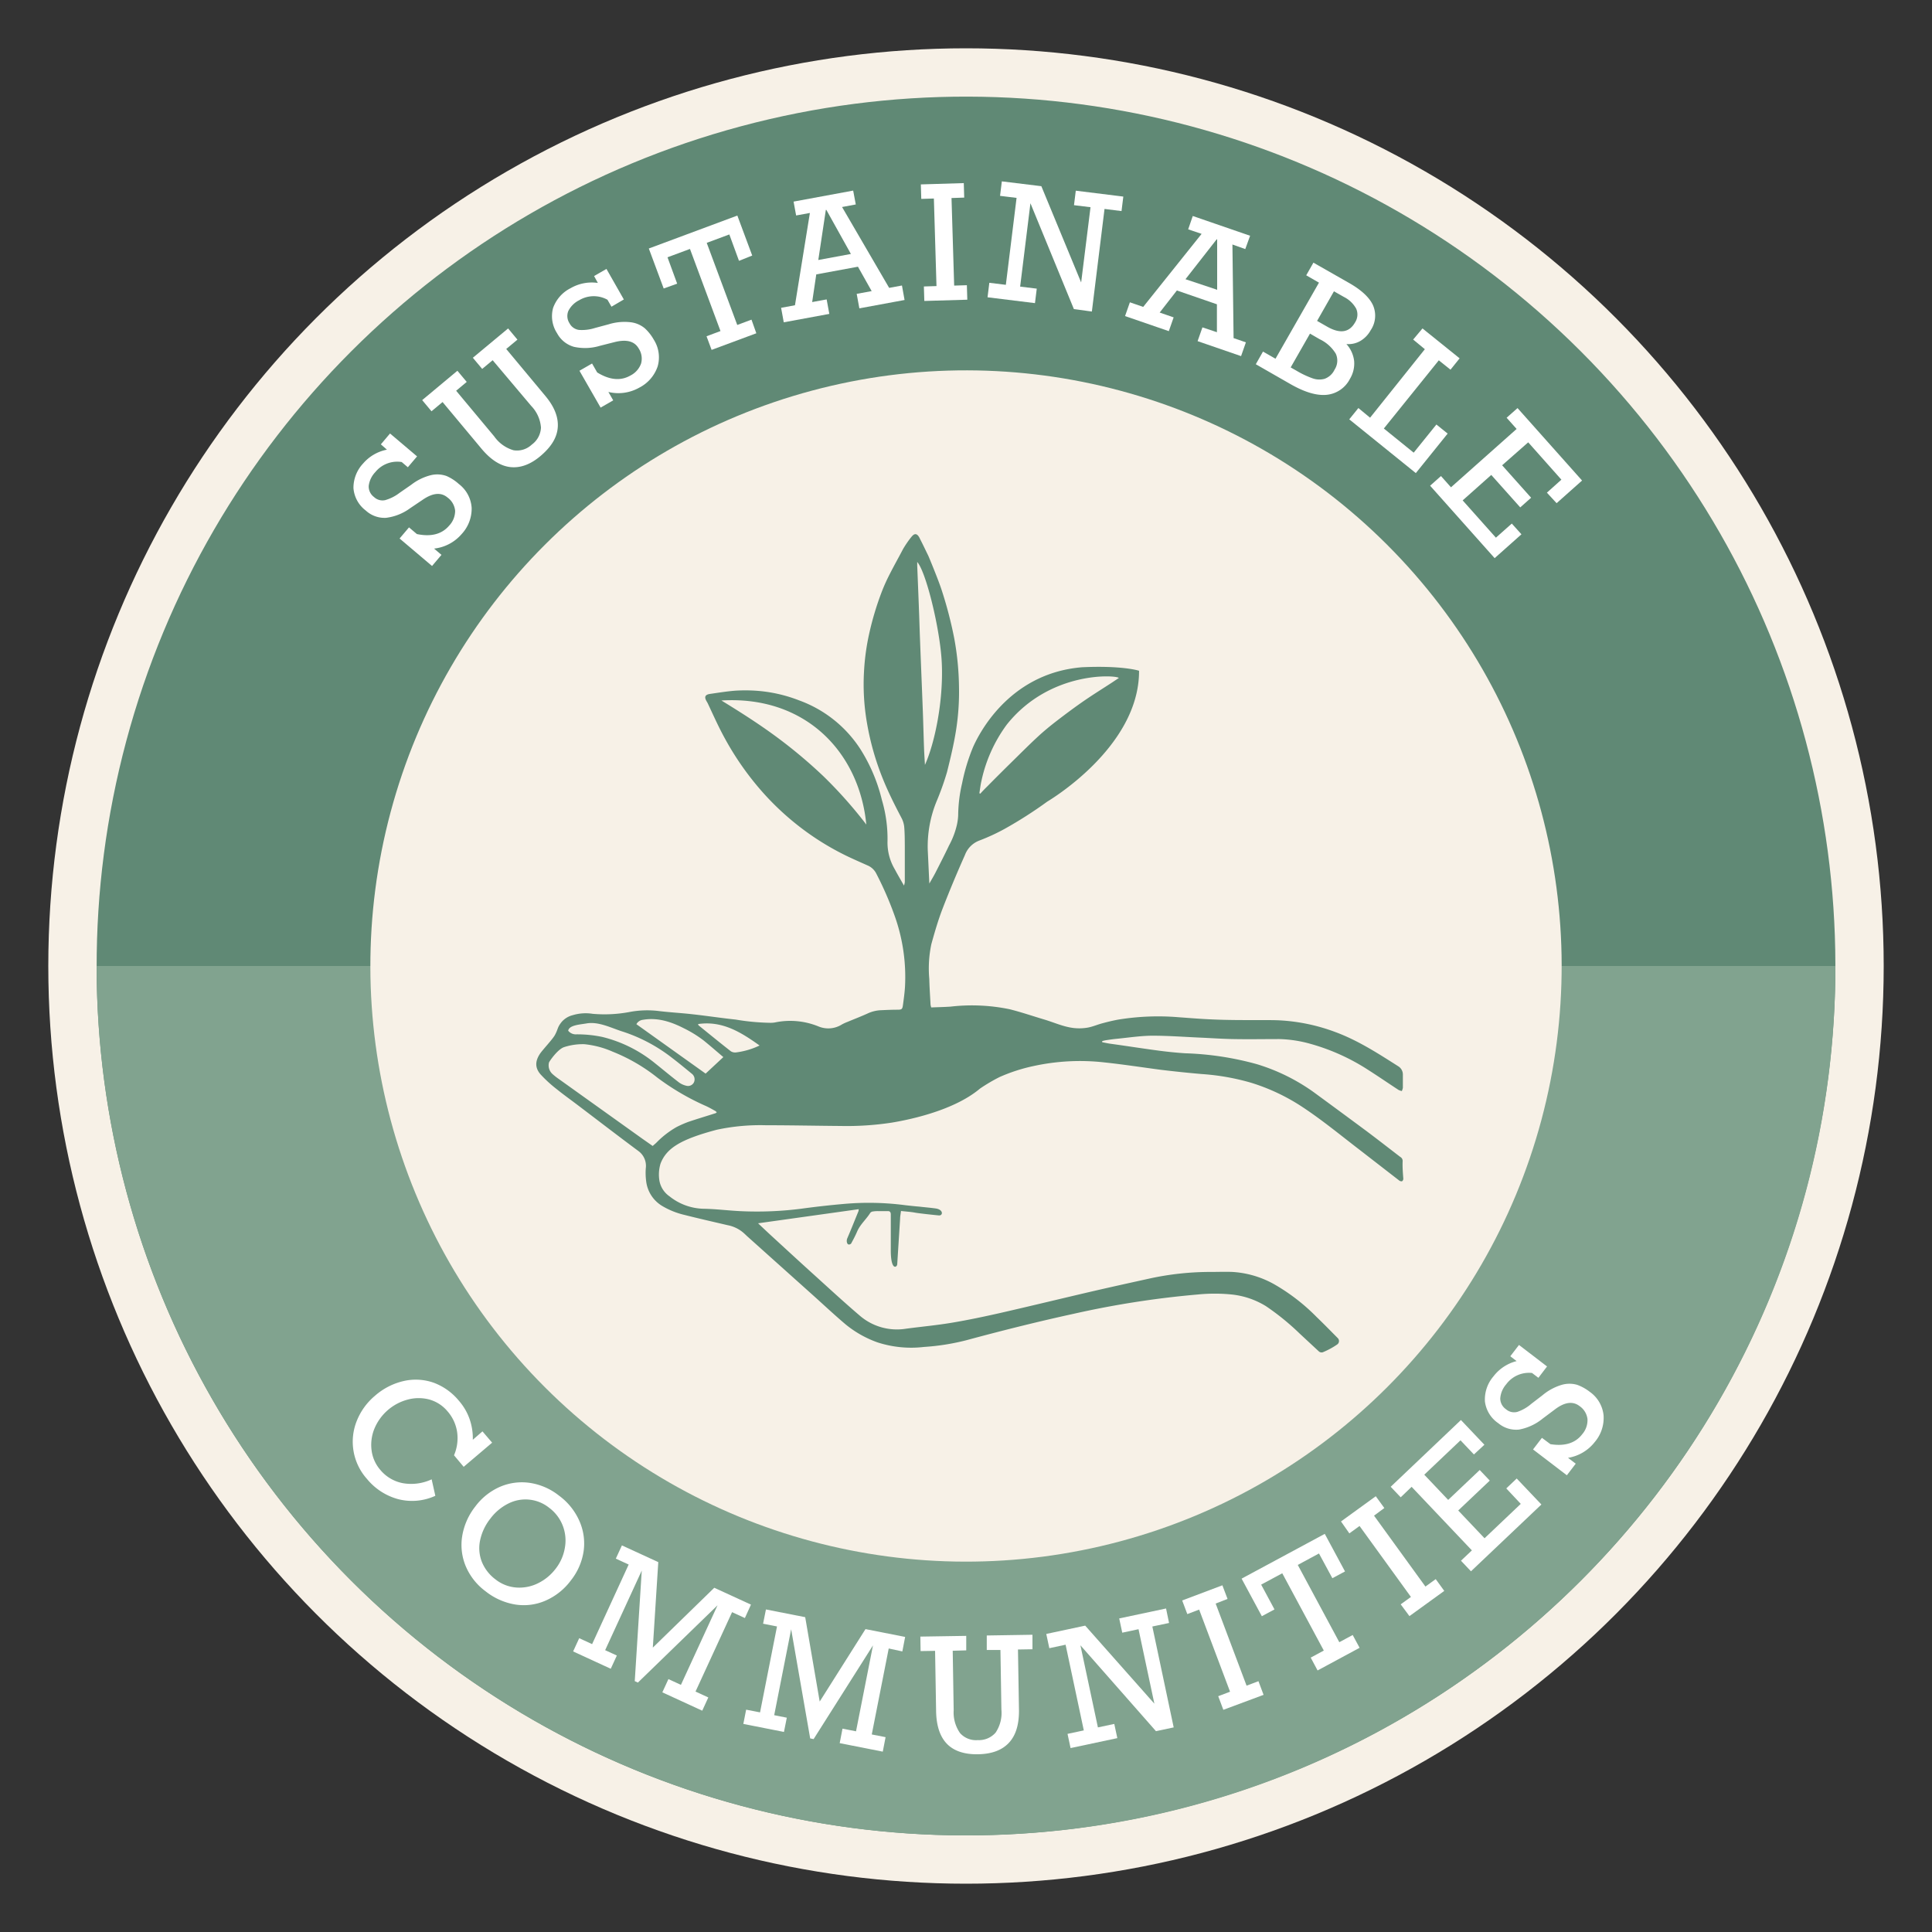 <svg id="Layer_1" data-name="Layer 1" xmlns="http://www.w3.org/2000/svg" viewBox="0 0 400 400"><rect x="0" y="0" width="400" height="400" fill="#333333" stroke="none"/><defs><style>.cls-1{fill:#f7f1e7;}.cls-2{fill:#608975;}.cls-3{fill:#81a38f;}.cls-4{fill:#fff;}</style></defs><circle class="cls-1" cx="200" cy="200" r="190"/><g id="blank"><g id="ball"><circle class="cls-2" cx="200" cy="200" r="179.99" transform="translate(-82.84 200) rotate(-45)"/></g></g><g id="blank-2" data-name="blank"><g id="ball-2" data-name="ball"><path class="cls-3" d="M200,380A180,180,0,0,1,20,200H380C380,299.41,299.4,380,200,380Z"/></g></g><g id="blank-3" data-name="blank"><g id="ball-3" data-name="ball"><circle class="cls-1" cx="200" cy="200" r="123.32" transform="translate(-82.84 200) rotate(-45)"/></g></g><path class="cls-4" d="M80.11,93.1,78.85,92l1.9-2.25,5.6,4.74-1.91,2.25-1.27-1.08a5.84,5.84,0,0,0-5.47,2.09,5,5,0,0,0-1.36,2.84,2.7,2.7,0,0,0,1.08,2.3,2.57,2.57,0,0,0,2.32.66,8.87,8.87,0,0,0,3-1.52l2.41-1.67a11,11,0,0,1,4.14-2,5.7,5.7,0,0,1,3.15.19A9.32,9.32,0,0,1,95,100.21a6.74,6.74,0,0,1,2.65,4.93,7.71,7.71,0,0,1-2.08,5.44,8.78,8.78,0,0,1-5.7,3l1.53,1.3-1.95,2.3-6.72-5.69,1.95-2.3,1.63,1.38q4.42.92,6.68-1.74a4.45,4.45,0,0,0,1.24-3.09A3.86,3.86,0,0,0,92.65,103q-2-1.68-5.12.46l-2.6,1.75a10.63,10.63,0,0,1-5,2,5.73,5.73,0,0,1-4.2-1.51,6.44,6.44,0,0,1-2.55-4.64,7.34,7.34,0,0,1,2-5.1A8.69,8.69,0,0,1,80.11,93.1Z"/><path class="cls-4" d="M94.44,80.9l7.89,9.46a7.4,7.4,0,0,0,4,2.86,4.45,4.45,0,0,0,3.77-1.17A4.59,4.59,0,0,0,112,88.52a7.21,7.21,0,0,0-2-4.46L102,74.58l-2.17,1.8-1.93-2.31L105.2,68l1.93,2.32-2.32,1.93L112.93,82c1.85,2.22,2.7,4.37,2.55,6.47s-1.32,4-3.48,5.86-4.31,2.61-6.37,2.37-4.06-1.53-6-3.87l-8-9.59-2.29,1.91-1.93-2.31,7.29-6.08,1.93,2.31Z"/><path class="cls-4" d="M123.78,58.58,123,57.15l2.56-1.47L129.16,62,126.6,63.5l-.83-1.44a5.86,5.86,0,0,0-5.86.1,5,5,0,0,0-2.24,2.22,2.74,2.74,0,0,0,.23,2.53,2.59,2.59,0,0,0,2,1.4,8.91,8.91,0,0,0,3.3-.41l2.83-.76a11,11,0,0,1,4.56-.42,5.62,5.62,0,0,1,2.9,1.24,9.51,9.51,0,0,1,1.86,2.35,6.81,6.81,0,0,1,.81,5.55,7.72,7.72,0,0,1-3.81,4.4,8.77,8.77,0,0,1-6.39.89l1,1.74-2.61,1.5-4.38-7.63,2.61-1.5,1.06,1.85q3.86,2.37,6.88.64a4.48,4.48,0,0,0,2.21-2.49,3.82,3.82,0,0,0-.5-3.12q-1.29-2.25-5-1.31l-3,.76a10.64,10.64,0,0,1-5.43.21A5.72,5.72,0,0,1,115.34,69a6.46,6.46,0,0,1-.83-5.23,7.34,7.34,0,0,1,3.64-4.11A8.74,8.74,0,0,1,123.78,58.58Z"/><path class="cls-4" d="M153,54l-2-5.46-4.68,1.74,6.32,17,2.95-1.1L156.59,69l-9.26,3.44-1.05-2.82,2.89-1.08-6.32-17-4.65,1.73,2,5.46-2.79,1-3.08-8.28,18.33-6.82,3.08,8.28Z"/><path class="cls-4" d="M174.34,42.86l9.75,16.74,2.65-.49.54,3-9.36,1.73-.55-3,3.1-.57-2.84-5.05L169,56.81l-.85,5.73,3-.55.55,3-9.43,1.74-.55-3,2.87-.53,3.09-19.11-2.85.52-.53-2.87,12.34-2.28.54,2.87Zm-3.25.6-.11,0-1.56,10.37,6.75-1.25Z"/><path class="cls-4" d="M197,41l.55,18.13,2.63-.08.09,3-8.9.26-.09-3,2.61-.08-.54-18.13-2.61.08-.09-3,8.89-.27.09,3Z"/><path class="cls-4" d="M225.78,42.9l-3.42-.42.37-3,9.84,1.22-.37,3-3.52-.44L226.06,64.5,222.34,64l-9-21.92-2.13,17.26,3.44.42-.37,3-9.82-1.21.37-3,3.42.42,2.22-18-3.42-.42.37-3,8.18,1,8.24,19.93Z"/><path class="cls-4" d="M255.16,50.62,255.4,70l2.55.88-1,2.85-9-3.1,1-2.85,3,1V63l-8.29-2.86-3.56,4.57,2.89,1-1,2.85-9.06-3.12,1-2.85,2.76.95,12.09-15.12L246,47.48l.95-2.76,11.87,4.09-1,2.76ZM252,49.55l-.1,0-6.46,8.26L252,60Z"/><path class="cls-4" d="M283.79,68.36a5.83,5.83,0,0,1-2.14,2.23,4.9,4.9,0,0,1-2.89.64,6.32,6.32,0,0,1,1.6,3.5,6.14,6.14,0,0,1-.86,3.69,6.08,6.08,0,0,1-4.8,3.32c-2.06.21-4.54-.52-7.46-2.18L260,75.41l1.49-2.62,2.59,1.48,9-15.75L270.44,57l1.49-2.62,7.39,4.21c2.55,1.45,4.2,3,4.93,4.58A5.37,5.37,0,0,1,283.79,68.36Zm-7.48,8.17a3.42,3.42,0,0,0,.25-3.3,7.79,7.79,0,0,0-3.34-3l-2-1.16-4,7,1.25.71a18.72,18.72,0,0,0,3.23,1.53,4.12,4.12,0,0,0,2.54.12A3.66,3.66,0,0,0,276.31,76.53Zm4.25-9.79a3,3,0,0,0,.23-2.82,5.89,5.89,0,0,0-2.53-2.43l-2.08-1.18-3.49,6.13,2.1,1.2Q278.77,69.91,280.56,66.74Z"/><path class="cls-4" d="M297.89,74.6,286.51,88.72l6.18,5,4.7-5.83,2.33,1.88-6.59,8.18L279.35,86.82l1.89-2.34,2.42,2L295,72.3l-2.42-2L294.51,68l7.69,6.19-1.89,2.35Z"/><path class="cls-4" d="M320.27,102l3-2.69-6.87-7.73L311,96.33l6,6.72-2.25,2-6-6.72-5.92,5.27,6.88,7.72L313,108.4l2,2.22-5.55,4.94-13.36-15,2.25-2,2.07,2.33L314,88.81l-2.07-2.32,2.26-2,13.36,15-5.27,4.69Z"/><path class="cls-4" d="M97.89,298.09l2-1.74,2,2.34-5.89,5-2-2.39a9,9,0,0,0,.64-4.83,8.38,8.38,0,0,0-2-4.29,7.53,7.53,0,0,0-3.73-2.42,8.64,8.64,0,0,0-4.46,0,10.33,10.33,0,0,0-6.92,6,8.86,8.86,0,0,0-.6,4.5,7.66,7.66,0,0,0,1.82,4.08,8,8,0,0,0,4.68,2.74,10,10,0,0,0,5.94-.8l.76,3.41a11.54,11.54,0,0,1-7.63.71,12.6,12.6,0,0,1-6.52-4.2,11.55,11.55,0,0,1-2.12-12A13.06,13.06,0,0,1,77.61,289a13.57,13.57,0,0,1,6-3.08,11.19,11.19,0,0,1,6.16.35A12.3,12.3,0,0,1,95,290a11.58,11.58,0,0,1,2.23,3.82A12.09,12.09,0,0,1,97.89,298.09Z"/><path class="cls-4" d="M118.2,327.2a13,13,0,0,1-5.29,4.21,11.25,11.25,0,0,1-6.27.78,13.35,13.35,0,0,1-6.12-2.74,12.49,12.49,0,0,1-4.1-5.2A11.42,11.42,0,0,1,95.7,318a13.4,13.4,0,0,1,2.71-6.1,12.72,12.72,0,0,1,5.15-4.09,11.44,11.44,0,0,1,6.17-.79,12.76,12.76,0,0,1,6,2.63A13,13,0,0,1,120,315a11.45,11.45,0,0,1,.82,6.24A12.75,12.75,0,0,1,118.2,327.2ZM102.59,327a7.88,7.88,0,0,0,4.32,1.68,8.67,8.67,0,0,0,4.49-.89,10.22,10.22,0,0,0,3.64-3,9.57,9.57,0,0,0,1.91-4.34,8.49,8.49,0,0,0-.43-4.56,8.37,8.37,0,0,0-2.81-3.71,7.84,7.84,0,0,0-8.5-.87,10.45,10.45,0,0,0-3.66,3.07,10.87,10.87,0,0,0-2.14,4.48,7.81,7.81,0,0,0,.33,4.45A8.56,8.56,0,0,0,102.59,327Z"/><path class="cls-4" d="M147.88,328.73l7.6,3.49L154.22,335l-2.65-1.22L144,350.22l2.65,1.22-1.26,2.74-8.26-3.8,1.26-2.74,2.59,1.19,7.58-16.47-16.49,16-.65-.3,1.45-22.89-7.58,16.48,2.42,1.11-1.26,2.74-7.79-3.59,1.26-2.74,2.67,1.23,7.57-16.48-2.66-1.22,1.26-2.74,7.53,3.46-1.13,17.7Z"/><path class="cls-4" d="M179.19,337.29l8.21,1.62-.58,3L184,341.3l-3.51,17.8,2.86.56-.58,3-8.92-1.76.58-3,2.8.55,3.51-17.79-12.29,19.4-.71-.14-3.94-22.6-3.51,17.79,2.61.52-.59,2.95-8.41-1.66.58-2.95,2.88.56,3.51-17.79-2.88-.57.59-2.95,8.13,1.6,3,17.47Z"/><path class="cls-4" d="M197.25,341.77l.2,12.31a7.43,7.43,0,0,0,1.32,4.74,4.41,4.41,0,0,0,3.67,1.45,4.58,4.58,0,0,0,3.69-1.55,7.3,7.3,0,0,0,1.2-4.77l-.2-12.34-2.83,0,0-3,9.46-.15,0,3-3,.05.21,12.68c0,2.89-.65,5.1-2.09,6.64s-3.56,2.32-6.38,2.37-5-.67-6.44-2.15-2.2-3.74-2.25-6.79l-.21-12.47-3,.05-.05-3,9.5-.15,0,3Z"/><path class="cls-4" d="M235.72,337.31l-3.37.72-.63-2.95,9.7-2.06.62,3-3.46.73L243,357.64l-3.67.78-15.64-17.78,3.62,17,3.39-.72.63,2.94-9.68,2.06-.63-2.94,3.37-.72-3.77-17.74-3.37.72-.63-2.95,8.06-1.72L239,352.73Z"/><path class="cls-4" d="M251.69,332l6.4,17,2.46-.93,1.06,2.83L253.28,354l-1.06-2.82,2.45-.93-6.4-17-2.45.93-1.06-2.82,8.32-3.14,1.07,2.82Z"/><path class="cls-4" d="M275.85,326.75l-2.77-5.12L268.69,324l8.6,16,2.77-1.49,1.43,2.65-8.7,4.69-1.42-2.66,2.71-1.46-8.6-16-4.37,2.35,2.76,5.13-2.62,1.41-4.19-7.78,17.22-9.27,4.19,7.78Z"/><path class="cls-4" d="M284.48,313.8l10.64,14.68,2.13-1.54,1.77,2.44-7.21,5.22L290,332.16l2.12-1.53-10.64-14.69-2.11,1.53L277.64,315l7.2-5.22,1.77,2.44Z"/><path class="cls-4" d="M305.16,301.13l-2.78-2.93-7.5,7.12,4.95,5.22,6.53-6.19,2.08,2.19-6.53,6.19,5.45,5.75,7.5-7.12-3-3.2,2.16-2.05,5.11,5.38-14.58,13.83-2.07-2.19,2.26-2.14-12.48-13.16L290,310l-2.07-2.18L302.47,294l4.86,5.12Z"/><path class="cls-4" d="M314,281.8l-1.31-1,1.8-2.34,5.81,4.45-1.79,2.35-1.32-1a5.86,5.86,0,0,0-5.36,2.36,5,5,0,0,0-1.22,2.91,2.74,2.74,0,0,0,1.19,2.24,2.56,2.56,0,0,0,2.36.54,8.67,8.67,0,0,0,2.88-1.66l2.33-1.79a11.12,11.12,0,0,1,4-2.15,5.75,5.75,0,0,1,3.15,0,9.51,9.51,0,0,1,2.62,1.45A6.79,6.79,0,0,1,332,293a7.69,7.69,0,0,1-1.81,5.54,8.8,8.8,0,0,1-5.55,3.29l1.6,1.21-1.84,2.4-7-5.35,1.84-2.4L321,299q4.47.71,6.59-2.07a4.44,4.44,0,0,0,1.08-3.14,3.83,3.83,0,0,0-1.66-2.69c-1.38-1.05-3.08-.82-5.09.71l-2.51,1.88a10.85,10.85,0,0,1-4.92,2.29,5.75,5.75,0,0,1-4.27-1.31,6.39,6.39,0,0,1-2.78-4.5,7.32,7.32,0,0,1,1.76-5.2A8.71,8.71,0,0,1,314,281.8Z"/><path class="cls-2" d="M290.4,240.46a.94.94,0,0,0-.49-.93c-2.36-1.81-4.7-3.64-7.08-5.42q-5.4-4-10.86-8a40.22,40.22,0,0,0-11.77-5.79,62.73,62.73,0,0,0-14.81-2.25c-1.74-.11-3.48-.29-5.21-.51-3.44-.45-6.88-1-10.32-1.47-.56-.08-1.11-.21-1.66-.31v-.24c.27-.06.54-.14.81-.18.73-.11,1.47-.22,2.21-.29,2.44-.24,4.88-.62,7.32-.64,3.2,0,6.39.23,9.58.38,2.42.1,4.84.28,7.25.32,3.17.06,6.33,0,9.49,0a26,26,0,0,1,6.5,1,43.35,43.35,0,0,1,11.87,5.36c2.12,1.35,4.2,2.78,6.31,4.16a3.13,3.13,0,0,0,.69.24,2.63,2.63,0,0,0,.22-.69c0-.9,0-1.81,0-2.72a2,2,0,0,0-.91-1.69c-4.2-2.67-8.37-5.38-13.08-7.12a38.66,38.66,0,0,0-10.93-2.38c-1.79-.13-3.6-.07-5.41-.09-3,0-5.94,0-8.91-.13-2.39-.09-4.77-.29-7.15-.46a51.2,51.2,0,0,0-12.55.49c-1.1.2-2.2.47-3.28.76s-2,.71-3.06.9a10.34,10.34,0,0,1-2.78.09c-2.17-.23-4.15-1.17-6.22-1.78-2.38-.71-4.74-1.52-7.14-2.12a38.62,38.62,0,0,0-12.23-.54c-1.31.09-2.63.11-4,.17a4.56,4.56,0,0,1-.14-.57c-.09-1.77-.22-3.54-.26-5.32a24.34,24.34,0,0,1,.43-7.23c.68-2.45,1.39-4.91,2.3-7.28,1.45-3.76,3-7.46,4.65-11.16a5.11,5.11,0,0,1,3-3,41.22,41.22,0,0,0,5.27-2.44,87.71,87.71,0,0,0,8.78-5.62c.08-.06,19.06-11.16,19-27.08-.15-.08-3.73-1.12-11.84-.73-15.53,1.29-21.63,14.55-22.5,16.46a39.63,39.63,0,0,0-2.3,7.57,30.13,30.13,0,0,0-.81,6.62,11.23,11.23,0,0,1-.25,1.91,16.67,16.67,0,0,1-1.64,4.33c-.9,1.9-1.86,3.76-2.81,5.63-.36.7-.77,1.38-1.27,2.26-.12-2.49-.22-4.74-.33-7a24.64,24.64,0,0,1,1.82-10,56.94,56.94,0,0,0,2.17-6.08c.71-2.85,1.4-5.7,1.86-8.6a51.11,51.11,0,0,0,.62-9.07,59.12,59.12,0,0,0-1-10.1,84.54,84.54,0,0,0-2.59-9.92c-.64-2-2.65-6.86-2.77-7.11-.56-1.13-1.09-2.28-1.67-3.39-.81-1.89-1.6-.74-1.84-.48a20.74,20.74,0,0,0-1.75,2.56c-.89,1.71-1.85,3.4-2.72,5.12a37.63,37.63,0,0,0-1.63,3.61A61.32,61.32,0,0,0,180,131a47.42,47.42,0,0,0-1.11,7.94,46.57,46.57,0,0,0,.62,10.81,55.8,55.8,0,0,0,3.29,11.53c1.11,2.75,2.44,5.4,3.81,8a5.19,5.19,0,0,1,.59,1.82c.12,1.34.12,2.69.13,4q0,3.76,0,7.53a4.31,4.31,0,0,1-.17.72c-.7-1.23-1.33-2.29-1.9-3.37a10.86,10.86,0,0,1-1.51-5.83,28.16,28.16,0,0,0-1.16-8.51A34.94,34.94,0,0,0,178.07,155a25.4,25.4,0,0,0-12.64-10,30.23,30.23,0,0,0-9-2,33.45,33.45,0,0,0-4.25,0c-1.74.14-3.46.42-5.19.67s-.68,1.48-.46,1.94c1.15,2.45,2.25,4.93,3.56,7.3a60.33,60.33,0,0,0,8.61,12,56.71,56.71,0,0,0,8.25,7.31,55.54,55.54,0,0,0,8.65,5.14c1.31.62,2.64,1.2,4,1.81a3.56,3.56,0,0,1,1.77,1.59,69.88,69.88,0,0,1,4,9.25,37.71,37.71,0,0,1,2,14.29c-.08,1.25-.25,2.5-.42,3.75-.12.91-.25,1-1.18,1-1.1,0-2.2.05-3.3.1a7.33,7.33,0,0,0-2.71.62c-1.41.65-2.86,1.2-4.29,1.8a9,9,0,0,0-1.14.52,5.29,5.29,0,0,1-4.9.41,15.49,15.49,0,0,0-9-.81,5.11,5.11,0,0,1-1,.07,47.27,47.27,0,0,1-7.13-.67c-3-.32-5.95-.77-8.93-1.1-2.28-.26-4.57-.38-6.85-.65a19.58,19.58,0,0,0-6,.15,28.06,28.06,0,0,1-7.81.41,9.25,9.25,0,0,0-4.13.28,4.45,4.45,0,0,0-2.32,1.43c-.91,1.15-.67,1.37-1.36,2.66-.46.87-2.53,3.05-3.09,3.88-1.1,1.64-1,3,.09,4.27a27.11,27.11,0,0,0,3.35,3.07c1.43,1.16,2.93,2.22,4.4,3.34,4.17,3.16,8.31,6.35,12.5,9.46a3.8,3.8,0,0,1,1.55,3.62,13.67,13.67,0,0,0,.1,2.79,6.9,6.9,0,0,0,3.33,5,16.2,16.2,0,0,0,4.56,1.83c3,.76,6,1.44,8.95,2.13a7,7,0,0,1,3.41,1.69c.25.22.48.46.73.68l13.39,12c2.31,2.07,4.57,4.2,6.94,6.2a22.05,22.05,0,0,0,6.55,3.69,22.57,22.57,0,0,0,9.65.95A47.48,47.48,0,0,0,200,277.5c7.39-2,14.8-3.86,22.28-5.49a192.27,192.27,0,0,1,25.72-4,35.19,35.19,0,0,1,7,0,16.86,16.86,0,0,1,7.09,2.41,51.37,51.37,0,0,1,7,5.69l3.94,3.66a.85.85,0,0,0,.87.19,15.86,15.86,0,0,0,2.92-1.58.86.86,0,0,0,.16-1.33h0c-1.46-1.47-2.9-2.95-4.39-4.38a40.72,40.72,0,0,0-8.54-6.64,20.07,20.07,0,0,0-8.91-2.69c-1.44-.06-2.89,0-4.34,0a59.23,59.23,0,0,0-12.59,1.32c-3.91.86-7.82,1.72-11.72,2.62-6.41,1.49-12.81,3.05-19.23,4.52-3.36.76-6.75,1.48-10.15,2.05-3.15.53-6.33.82-9.5,1.24a11.77,11.77,0,0,1-9.59-2.69c-3.52-3-6.94-6.18-10.4-9.3-2.58-2.34-5.15-4.71-7.72-7.07-.95-.87-1.88-1.75-2.95-2.76l20.84-2.92a2.84,2.84,0,0,1-.06.43c-.77,1.88-1.52,3.77-2.32,5.63-.26.61,0,1.68.79,1.08.45-.82.89-1.65,1.26-2.51.63-1.49,1.89-2.53,2.72-3.87a.83.83,0,0,1,.57-.29,6.07,6.07,0,0,1,1.13-.07c.67,0,1.34,0,2,0,.36,0,.55.25.55.66q0,3.48,0,7c-.08,4.86,1.29,4,1.33,3.35l.6-9.47c0-.5.12-1,.18-1.57,1,.12,2,.17,2.89.34.76.15,4.07.5,4.94.58s1-1.16-.57-1.43c-1.18-.17-2.37-.26-3.55-.4-.18,0-2.18-.21-2.84-.29a58,58,0,0,0-12.56-.27q-4.48.39-8.95,1a72,72,0,0,1-12.28.52c-2.67-.11-5.34-.47-8-.51a11.7,11.7,0,0,1-7-2.57,5,5,0,0,1-2.08-3.16,7.82,7.82,0,0,1,.22-3.63c1.23-3.17,4.11-5,11.65-7a43.08,43.08,0,0,1,10.19-.93c5.14,0,10.27.11,15.41.15a61.76,61.76,0,0,0,10.61-.69c2.44-.41,12.53-2.19,18.29-7.06a36,36,0,0,1,4-2.36,35.28,35.28,0,0,1,7-2.28,45.07,45.07,0,0,1,14.83-.76c3.85.41,7.67,1,11.51,1.51q4.28.52,8.57.89a48.08,48.08,0,0,1,10.17,1.79,41.38,41.38,0,0,1,10.49,4.92c4.17,2.73,8,5.9,11.95,8.93l8.27,6.41a.78.78,0,0,0,.58.15.67.67,0,0,0,.26-.54C290.45,242.85,290.35,241.65,290.4,240.46Zm-87.21-78.75A30.35,30.35,0,0,1,208.46,150c9-11.26,22.86-10.23,23.18-9.63l-1.39.93c-1.92,1.25-3.87,2.46-5.76,3.76s-3.82,2.74-5.68,4.17c-1.38,1.06-2.73,2.17-4,3.35-1.89,1.75-3.7,3.58-5.54,5.38q-2.45,2.41-4.86,4.85c-.5.49-1,1-1.45,1.51l-.19-.09C202.91,163.37,203,162.53,203.19,161.71Zm-32.65-.94a102.09,102.09,0,0,0-10.18-8.5c-3.54-2.59-7.23-4.93-11-7.24,17.49-1.05,28.57,10.81,30,25.68A92.49,92.49,0,0,0,170.54,160.77Zm-49.11,51.12c2.56-.45,5.22,1,7.64,1.74a33.4,33.4,0,0,1,10.1,5.41c1.38,1.05,2.72,2.17,4.07,3.27a1.47,1.47,0,0,1,.41,1.82,1.36,1.36,0,0,1-1.56.66,4.13,4.13,0,0,1-1.48-.66c-1.69-1.29-3.32-2.66-5-4a27.65,27.65,0,0,0-10.9-5.44,25.09,25.09,0,0,0-5.39-.54,2,2,0,0,1-1.68-.75C117.82,212.22,120.15,212.12,121.43,211.89Zm26.74,18.58c-1.9.61-3.82,1.18-5.71,1.82a23.9,23.9,0,0,0-2.38,1.05,18.82,18.82,0,0,0-4.24,3.3l-.71.62-2.21-1.55-17.26-12.34a12.53,12.53,0,0,1-1.27-1,2.41,2.41,0,0,1-.73-2.38c0-.13,1.79-2.8,3.18-3.21a12.43,12.43,0,0,1,4.14-.59,19.23,19.23,0,0,1,5.87,1.55,36.5,36.5,0,0,1,9.26,5.38A51,51,0,0,0,146.18,229c.64.29,1.26.65,1.89,1,.11.06.19.16.34.27C148.27,230.39,148.23,230.45,148.17,230.47Zm-2.08-8.19-14.33-10.23a1.74,1.74,0,0,1,1.35-.91c3-.52,5.78.38,8.45,1.74a24.4,24.4,0,0,1,4.11,2.53c1.35,1.09,2.65,2.23,4.09,3.45Zm6.23-4.38a1.64,1.64,0,0,1-1-.24c-2.24-1.75-4.44-3.55-6.65-5.34-.06,0-.08-.15-.15-.3,5-.73,8.85,1.66,12.74,4.44A15.62,15.62,0,0,1,152.32,217.9Zm39-62.78c-.1-2.64-.16-5.29-.26-7.94-.19-5-.4-10-.59-15-.08-2-.13-4-.21-6-.11-3-.24-6.06-.36-9.1,0-.22,0-.45,0-.73,1.85,2.07,4.75,14,5.08,20.79.39,7.94-1.46,16.76-3.48,21.22C191.43,157.15,191.36,156.14,191.32,155.12Z"/></svg>